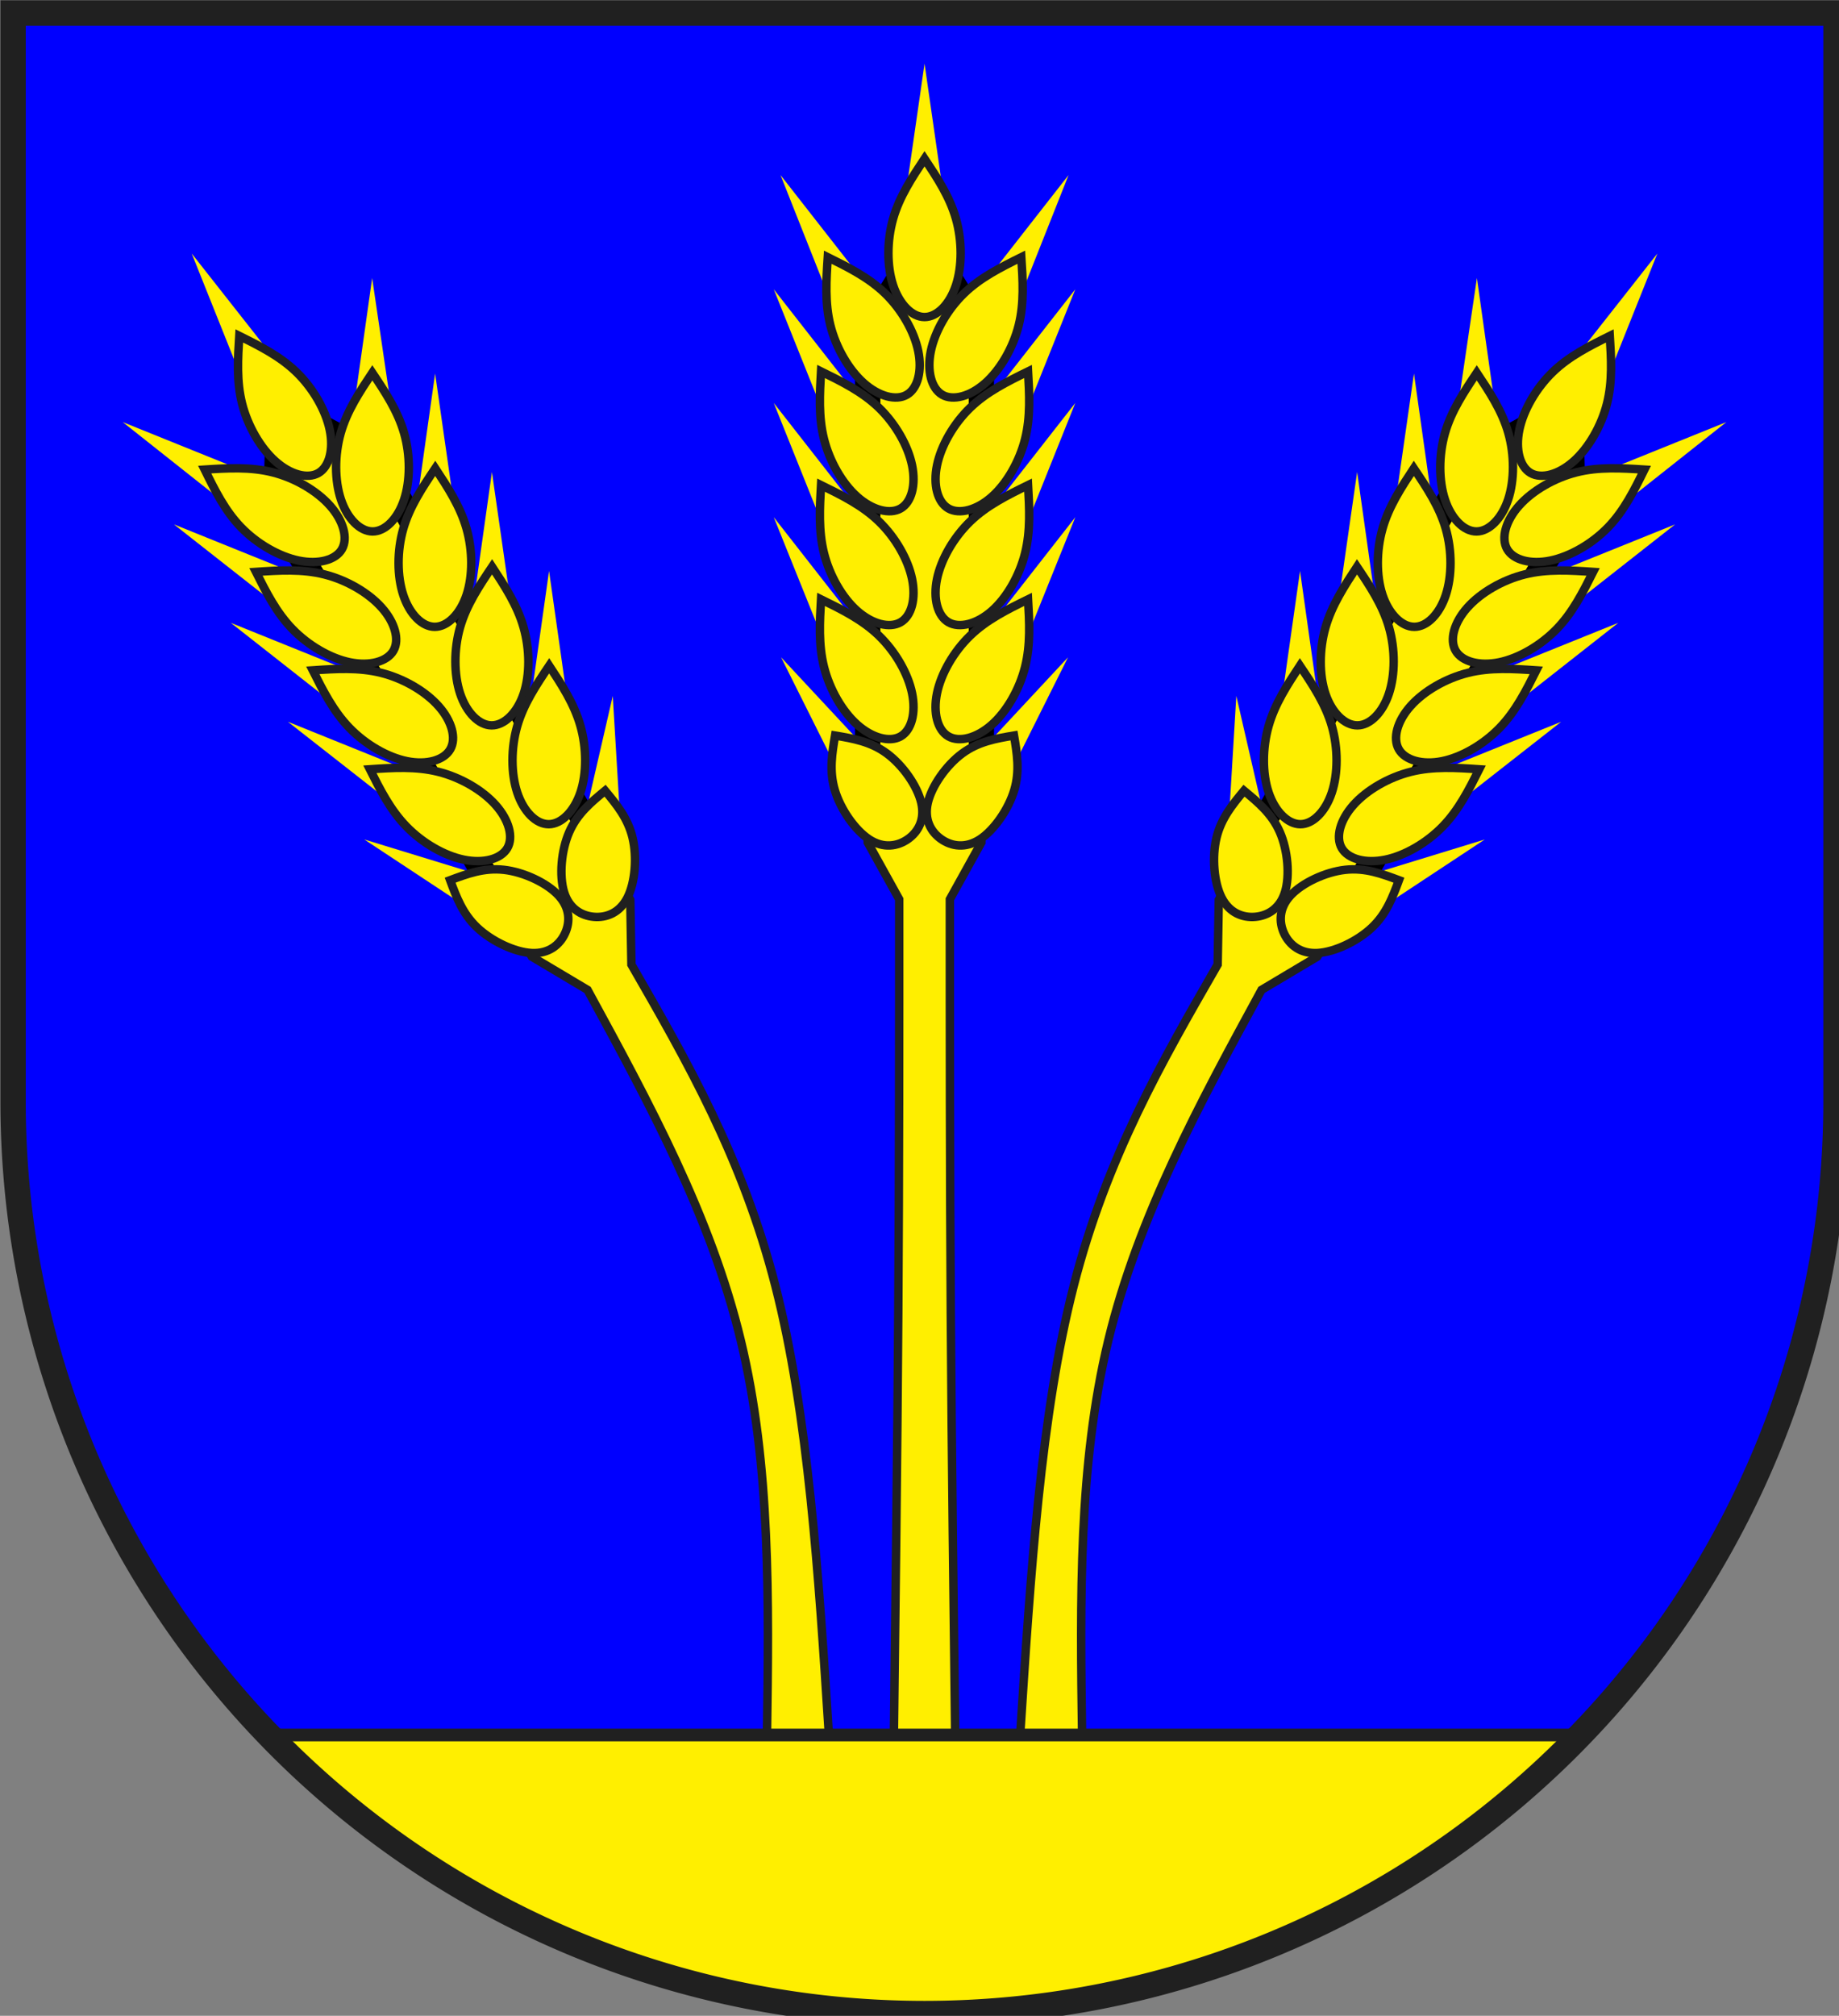 <?xml version="1.0" encoding="iso-8859-1"?>
<!DOCTYPE svg PUBLIC "-//W3C//DTD SVG 1.1//EN" "http://www.w3.org/Graphics/SVG/1.1/DTD/svg11.dtd">
<!-- Auto-generated by fig2svg tool
     Date: Wed Nov  1 08:58:27 2006 -->
<svg xmlns="http://www.w3.org/2000/svg"
   xmlns:dc="http://purl.org/dc/elements/1.1/"
   xmlns:cc="http://creativecommons.org/ns#"
   xmlns:rdf="http://www.w3.org/1999/02/22-rdf-syntax-ns#"
   xmlns:svg="http://www.w3.org/2000/svg"
   xmlns:xlink="http://www.w3.org/1999/xlink"
     width="438" height="480" viewBox="21 15 438 480">
<rect x="21" y="15" width="438" height="480" fill="#808080" stroke="none"/>
<title>
Wappen Flsch (CH-GR)
</title>
<style type="text/css">
  <![CDATA[
  .Rand2 { stroke: #202020; stroke-width:30; }
  .Rand3 { stroke: #202020; stroke-width:45; }
  .Rand6 { stroke: #202020; stroke-width:90; }
  .Schwarz6 { stroke: #000000; stroke-width:90; }
  .Blau { fill: #0000ff; }
  .Gold { fill: #ffef00; }
  ]]>
</style>
<defs>
<path id="granne-1" d="M3242,1696 L3064,1252 L3358,1628" />
<path id="granne-2" d="M3242,2100 L3064,1656 L3358,2032" />
<path id="granne-3" d="M3242,2504 L3064,2062 L3358,2438" />
<path id="granne-4" d="M3264,1290 L3088,846 L3382,1222" />
<path id="granne-5" d="M3304,2988 L3090,2560 L3416,2910" />
<path id="korn-1"
      d="M3232,1544 C3227.33,1624.67 3222.67,1705.33 3242.67,1784.67
         C3262.67,1864 3307.33,1942 3360.67,1989.33
         C3414,2036.67 3476,2053.33 3515,2031
         C3554,2008.67 3570,1947.33 3555.67,1877.67
         C3541.33,1808 3496.67,1730 3437.67,1673 C3378.67,1616 3305.33,1580 3232,1544 Z" />
<path id="korn-2"
      d="M3232,1948 C3227.33,2029.33 3222.67,2110.67 3242.67,2190.33
         C3262.67,2270 3307.33,2348 3360.67,2395
         C3414,2442 3476,2458 3515,2435.33
         C3554,2412.67 3570,2351.33 3555.67,2281.67
         C3541.33,2212 3496.67,2134 3437.67,2077 C3378.67,2020 3305.33,1984 3232,1948 Z" />
<path id="korn-3"
      d="M3232,2354 C3227.33,2434.67 3222.67,2515.33 3242.67,2594.67
         C3262.67,2674 3307.33,2752 3360.67,2799.33
         C3414,2846.67 3476,2863.33 3515,2841
         C3554,2818.67 3570,2757.33 3555.67,2687.67
         C3541.33,2618 3496.67,2540 3437.67,2483 C3378.67,2426 3305.33,2390 3232,2354 Z" />
<path id="korn-4"
      d="M3256,1138 C3250.67,1219.33 3245.33,1300.67 3265.33,1380.33
         C3285.33,1460 3330.67,1538 3384,1585.33
         C3437.33,1632.67 3498.67,1649.33 3537.33,1626.67
         C3576,1604 3592,1542 3577.67,1472
         C3563.33,1402 3518.67,1324 3460,1267 C3401.33,1210 3328.67,1174 3256,1138 Z" />
<path id="korn-5"
      d="M3282,2838 C3271.33,2900.67 3260.67,2963.33 3281,3031.67
         C3301.33,3100 3352.67,3174 3403.33,3207
         C3454,3240 3504,3232 3541,3206 C3578,3180 3602,3136 3588.33,3077
         C3574.67,3018 3523.33,2944 3466,2901.67 C3408.67,2859.33 3345.33,2848.67 3282,2838 Z" />
<path id="hre-linie-1" d="M3510,1215 L3398,1396 L3398,3150" />
<path id="hre-linie-2" d="M3690,1215 L3802,1396 L3802,3150" />
<path id="grannem-1" d="M3532,922 L3600,450 L3668,922" />
<path id="kornm-1"
      d="M3600,788 C3555.33,855.33 3510.67,922.67 3488.33,1001.33
         C3466,1080 3466,1170 3488.33,1237.67
         C3510.67,1305.33 3555.33,1350.67 3600,1350.67
         C3644.67,1350.67 3689.33,1305.33 3711.67,1237.67
         C3734,1170 3734,1080 3711.67,1001.33 C3689.33,922.67 3644.67,855.33 3600,788 Z" />
<clipPath id="clippath">
<path d="M360,4140 A3240,3240 0.0 0 0 6840,4140 L6840,270 L360,270 L360,4140 Z" />
</clipPath>
</defs>
<g stroke="none" stroke-miterlimit="10" stroke-width="10"
   stroke-linecap="butt" stroke-linejoin="miter"
   fill="none" fill-rule="evenodd" transform="scale(0.067)">
<g clip-path="url(#clippath)">
<path id="feld-1" class="Blau"
      d="M-225,-225 L-225,6390 L7425,6390 L7425,-225 L-225,-225 Z" />
<path id="halm-1" class="Gold Rand2"
      d="M3690,3420 L3802,3218 L3802,1328 L3668,1192 L3532,1192 L3398,1328
         L3398,3218 L3510,3420 C3510,3900 3510,4380 3506.67,4890
         C3503.33,5400 3496.67,5940 3490,6480 L3710,6480
         C3703.33,5940 3696.67,5400 3693.33,4890 C3690,4380 3690,3900 3690,3420 Z" />
<path id="halm-2" class="Gold Rand2"
      d="M2558,3652 L2554,3422 L1610,1784 L1426,1734 L1308,1802 L1260,1986
         L2204,3624 L2402,3742 C2621.33,4144.67 2840.67,4547.33 2947,4988.67
         C3053.33,5430 3046.67,5910 3040,6390 L3260,6390
         C3223.33,5820 3186.67,5250 3069.67,4793.67
         C2952.67,4337.33 2755.33,3994.67 2558,3652 Z" />
<path id="halm-3" class="Gold Rand2"
      d="M4798,3742 L4996,3624 L5940,1986 L5892,1802 L5774,1734 L5590,1784
         L4646,3422 L4642,3652
         C4444.67,3994.67 4247.33,4337.33 4130.33,4793.67
         C4013.33,5250 3976.67,5820 3940,6390 L4160,6390
         C4153.33,5910 4146.67,5430 4253,4988.67 C4359.33,4547.33 4578.67,4144.67 4798,3742 Z" />
<use class="Schwarz6" xlink:href="#hre-linie-1" />
<use class="Schwarz6" xlink:href="#hre-linie-2" />
<use class="Gold" xlink:href="#grannem-1" />
<use class="Gold Rand2" xlink:href="#kornm-1" />
<use class="Gold" xlink:href="#granne-1" />
<use class="Gold" xlink:href="#granne-2" />
<use class="Gold" xlink:href="#granne-3" />
<use class="Gold" xlink:href="#granne-4" />
<use class="Gold" xlink:href="#granne-5" />
<use class="Gold Rand2" xlink:href="#korn-1" />
<use class="Gold Rand2" xlink:href="#korn-2" />
<use class="Gold Rand2" xlink:href="#korn-3" />
<use class="Gold Rand2" xlink:href="#korn-4" />
<use class="Gold Rand2" xlink:href="#korn-5" />
<g transform="translate(7200,0) scale(-1,1)">
<use class="Gold" xlink:href="#granne-1" />
<use class="Gold" xlink:href="#granne-2" />
<use class="Gold" xlink:href="#granne-3" />
<use class="Gold" xlink:href="#granne-4" />
<use class="Gold" xlink:href="#granne-5" />
<use class="Gold Rand2" xlink:href="#korn-1" />
<use class="Gold Rand2" xlink:href="#korn-2" />
<use class="Gold Rand2" xlink:href="#korn-3" />
<use class="Gold Rand2" xlink:href="#korn-4" />
<use class="Gold Rand2" xlink:href="#korn-5" />
</g>
<g transform="translate(-2605,675) rotate(-30 3600,450)">
<use class="Schwarz6" xlink:href="#hre-linie-1" />
<use class="Schwarz6" xlink:href="#hre-linie-2" />
<use class="Gold" xlink:href="#grannem-1" />
<use class="Gold Rand2" xlink:href="#kornm-1" />
<use class="Gold" xlink:href="#granne-1" />
<use class="Gold" xlink:href="#granne-2" />
<use class="Gold" xlink:href="#granne-3" />
<use class="Gold" xlink:href="#granne-4" />
<use class="Gold" xlink:href="#granne-5" />
<use class="Gold Rand2" xlink:href="#korn-1" />
<use class="Gold Rand2" xlink:href="#korn-2" />
<use class="Gold Rand2" xlink:href="#korn-3" />
<use class="Gold Rand2" xlink:href="#korn-4" />
<use class="Gold Rand2" xlink:href="#korn-5" />
<g transform="translate(7200,0) scale(-1,1)">
<use class="Gold" xlink:href="#granne-1" />
<use class="Gold" xlink:href="#granne-2" />
<use class="Gold" xlink:href="#granne-3" />
<use class="Gold" xlink:href="#granne-4" />
<use class="Gold" xlink:href="#granne-5" />
<use class="Gold Rand2" xlink:href="#korn-1" />
<use class="Gold Rand2" xlink:href="#korn-2" />
<use class="Gold Rand2" xlink:href="#korn-3" />
<use class="Gold Rand2" xlink:href="#korn-4" />
<use class="Gold Rand2" xlink:href="#korn-5" />
</g>
</g>
<g transform="translate(2605,675) rotate(30 3600,450)">
<use class="Schwarz6" xlink:href="#hre-linie-1" />
<use class="Schwarz6" xlink:href="#hre-linie-2" />
<use class="Gold" xlink:href="#grannem-1" />
<use class="Gold Rand2" xlink:href="#kornm-1" />
<use class="Gold" xlink:href="#granne-1" />
<use class="Gold" xlink:href="#granne-2" />
<use class="Gold" xlink:href="#granne-3" />
<use class="Gold" xlink:href="#granne-4" />
<use class="Gold" xlink:href="#granne-5" />
<use class="Gold Rand2" xlink:href="#korn-1" />
<use class="Gold Rand2" xlink:href="#korn-2" />
<use class="Gold Rand2" xlink:href="#korn-3" />
<use class="Gold Rand2" xlink:href="#korn-4" />
<use class="Gold Rand2" xlink:href="#korn-5" />
<g transform="translate(7200,0) scale(-1,1)">
<use class="Gold" xlink:href="#granne-1" />
<use class="Gold" xlink:href="#granne-2" />
<use class="Gold" xlink:href="#granne-3" />
<use class="Gold" xlink:href="#granne-4" />
<use class="Gold" xlink:href="#granne-5" />
<use class="Gold Rand2" xlink:href="#korn-1" />
<use class="Gold Rand2" xlink:href="#korn-2" />
<use class="Gold Rand2" xlink:href="#korn-3" />
<use class="Gold Rand2" xlink:href="#korn-4" />
<use class="Gold Rand2" xlink:href="#korn-5" />
</g>
</g>
<path id="boden-1" class="Gold"
      d="M-225,6390 L-225,7425 L7425,7425 L7425,6390 L-225,6390 Z" />
<path id="linie-1" class="Rand3" d="M-225,6390 L7425,6390" />
</g>
<path id="clip-boundary" class="Rand6"
      d="M360,4140 A3240,3240 0.0 0 0 6840,4140 L6840,270 L360,270 L360,4140 Z" />
</g>
</svg>
